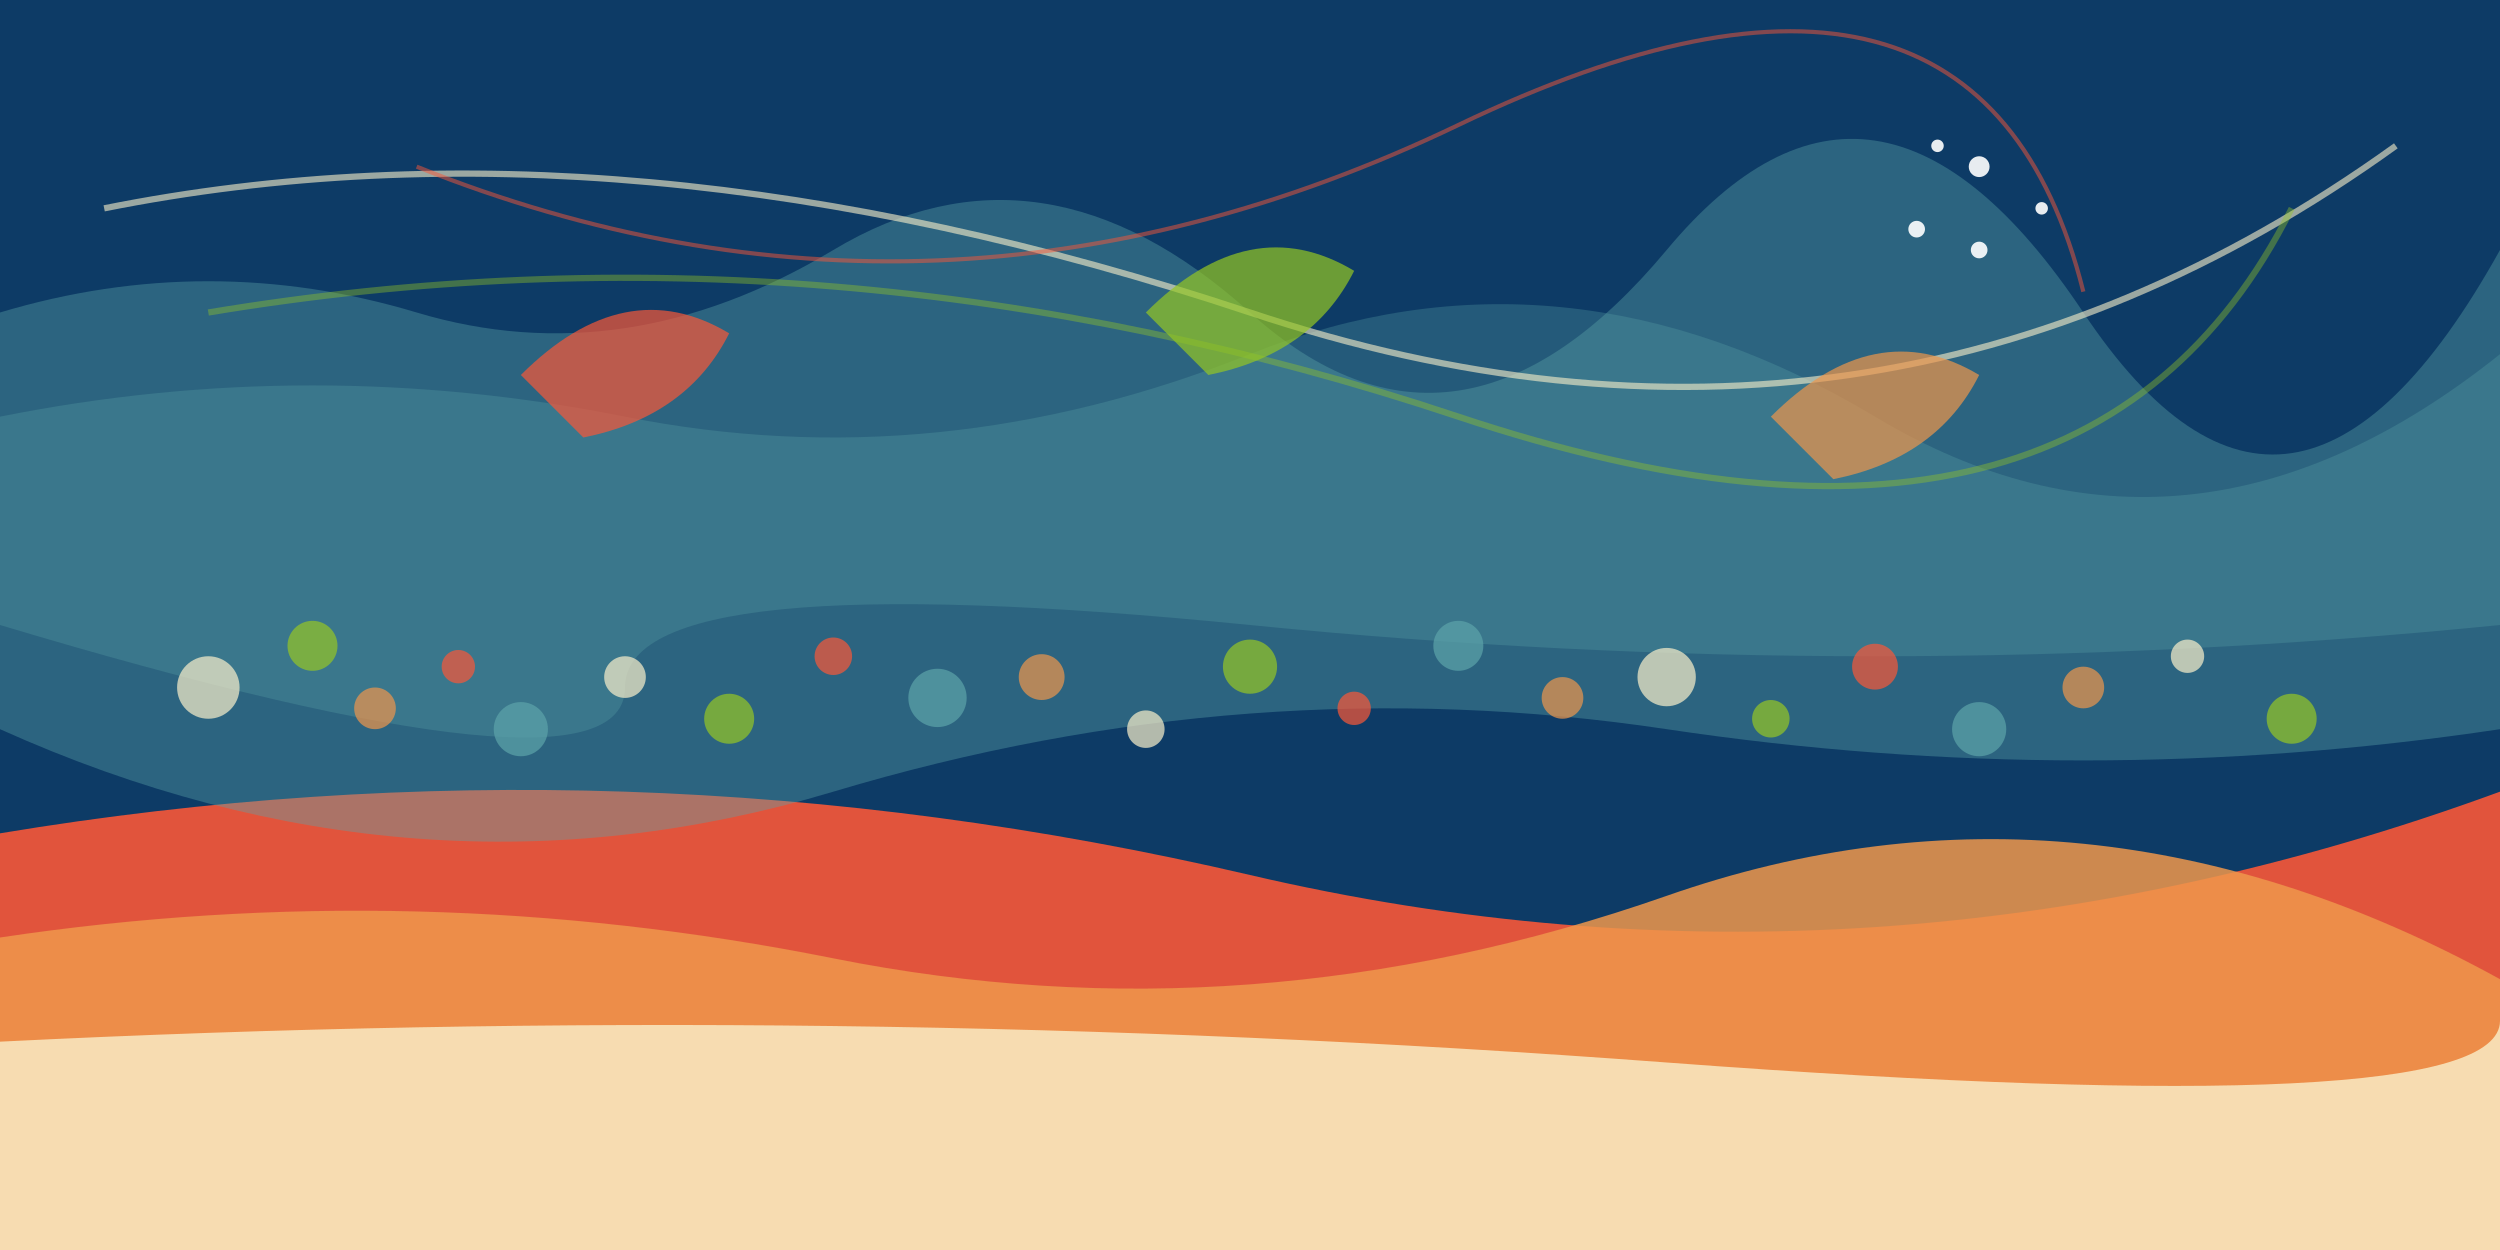 <svg xmlns="http://www.w3.org/2000/svg" viewBox="0 0 1200 600">
  <!-- Background -->
  <rect width="1200" height="600" fill="#0D3B66" />
  
  <!-- Abstract Australia inspired landscape shapes -->
  <!-- Desert patterns -->
  <path d="M0,400 Q300,350 600,420 T1200,380 L1200,600 L0,600 Z" fill="#F95738" opacity="0.9" />
  <path d="M0,450 Q200,420 400,460 T800,430 T1200,470 L1200,600 L0,600 Z" fill="#EE964B" opacity="0.85" />
  <path d="M0,500 Q400,480 800,510 T1200,490 L1200,600 L0,600 Z" fill="#FAF0CA" opacity="0.8" />
  
  <!-- Ocean wave patterns -->
  <path d="M0,150 Q100,120 200,150 T400,120 T600,150 T800,120 T1000,150 T1200,120 L1200,350 Q1000,380 800,350 T400,380 T0,350 Z" fill="#5CA4A9" opacity="0.4" />
  <path d="M0,200 Q150,170 300,200 T600,170 T900,200 T1200,170 L1200,300 Q900,330 600,300 T300,330 T0,300 Z" fill="#5CA4A9" opacity="0.3" />
  
  <!-- Coral reef inspired dots/circles -->
  <g opacity="0.7">
    <circle cx="100" cy="330" r="15" fill="#FAF0CA" />
    <circle cx="150" cy="310" r="12" fill="#95C623" />
    <circle cx="180" cy="340" r="10" fill="#EE964B" />
    <circle cx="220" cy="320" r="8" fill="#F95738" />
    <circle cx="250" cy="350" r="13" fill="#5CA4A9" />
    <circle cx="300" cy="325" r="10" fill="#FAF0CA" />
    <circle cx="350" cy="345" r="12" fill="#95C623" />
    <circle cx="400" cy="315" r="9" fill="#F95738" />
    <circle cx="450" cy="335" r="14" fill="#5CA4A9" />
    <circle cx="500" cy="325" r="11" fill="#EE964B" />
    <circle cx="550" cy="350" r="9" fill="#FAF0CA" />
    <circle cx="600" cy="320" r="13" fill="#95C623" />
    <circle cx="650" cy="340" r="8" fill="#F95738" />
    <circle cx="700" cy="310" r="12" fill="#5CA4A9" />
    <circle cx="750" cy="335" r="10" fill="#EE964B" />
    <circle cx="800" cy="325" r="14" fill="#FAF0CA" />
    <circle cx="850" cy="345" r="9" fill="#95C623" />
    <circle cx="900" cy="320" r="11" fill="#F95738" />
    <circle cx="950" cy="350" r="13" fill="#5CA4A9" />
    <circle cx="1000" cy="330" r="10" fill="#EE964B" />
    <circle cx="1050" cy="315" r="8" fill="#FAF0CA" />
    <circle cx="1100" cy="345" r="12" fill="#95C623" />
  </g>
  
  <!-- Swooping patterns representing flight paths -->
  <path d="M50,100 Q300,50 600,150 T1150,70" fill="none" stroke="#FAF0CA" stroke-width="3" opacity="0.6" />
  <path d="M200,80 Q450,180 700,60 T1000,140" fill="none" stroke="#F95738" stroke-width="2" opacity="0.5" />
  <path d="M100,150 Q400,100 700,200 T1100,100" fill="none" stroke="#95C623" stroke-width="3" opacity="0.4" />
  
  <!-- Boomerang shapes -->
  <path d="M850,200 Q900,150 950,180 Q930,220 880,230 Q860,210 850,200" fill="#EE964B" opacity="0.7" />
  <path d="M250,180 Q300,130 350,160 Q330,200 280,210 Q260,190 250,180" fill="#F95738" opacity="0.7" />
  <path d="M550,150 Q600,100 650,130 Q630,170 580,180 Q560,160 550,150" fill="#95C623" opacity="0.7" />
  
  <!-- Stars in sky representing Southern Cross -->
  <circle cx="950" cy="80" r="5" fill="#FFFFFF" opacity="0.9" />
  <circle cx="920" cy="110" r="4" fill="#FFFFFF" opacity="0.9" />
  <circle cx="980" cy="100" r="3" fill="#FFFFFF" opacity="0.9" />
  <circle cx="950" cy="120" r="4" fill="#FFFFFF" opacity="0.9" />
  <circle cx="930" cy="70" r="3" fill="#FFFFFF" opacity="0.9" />
</svg>